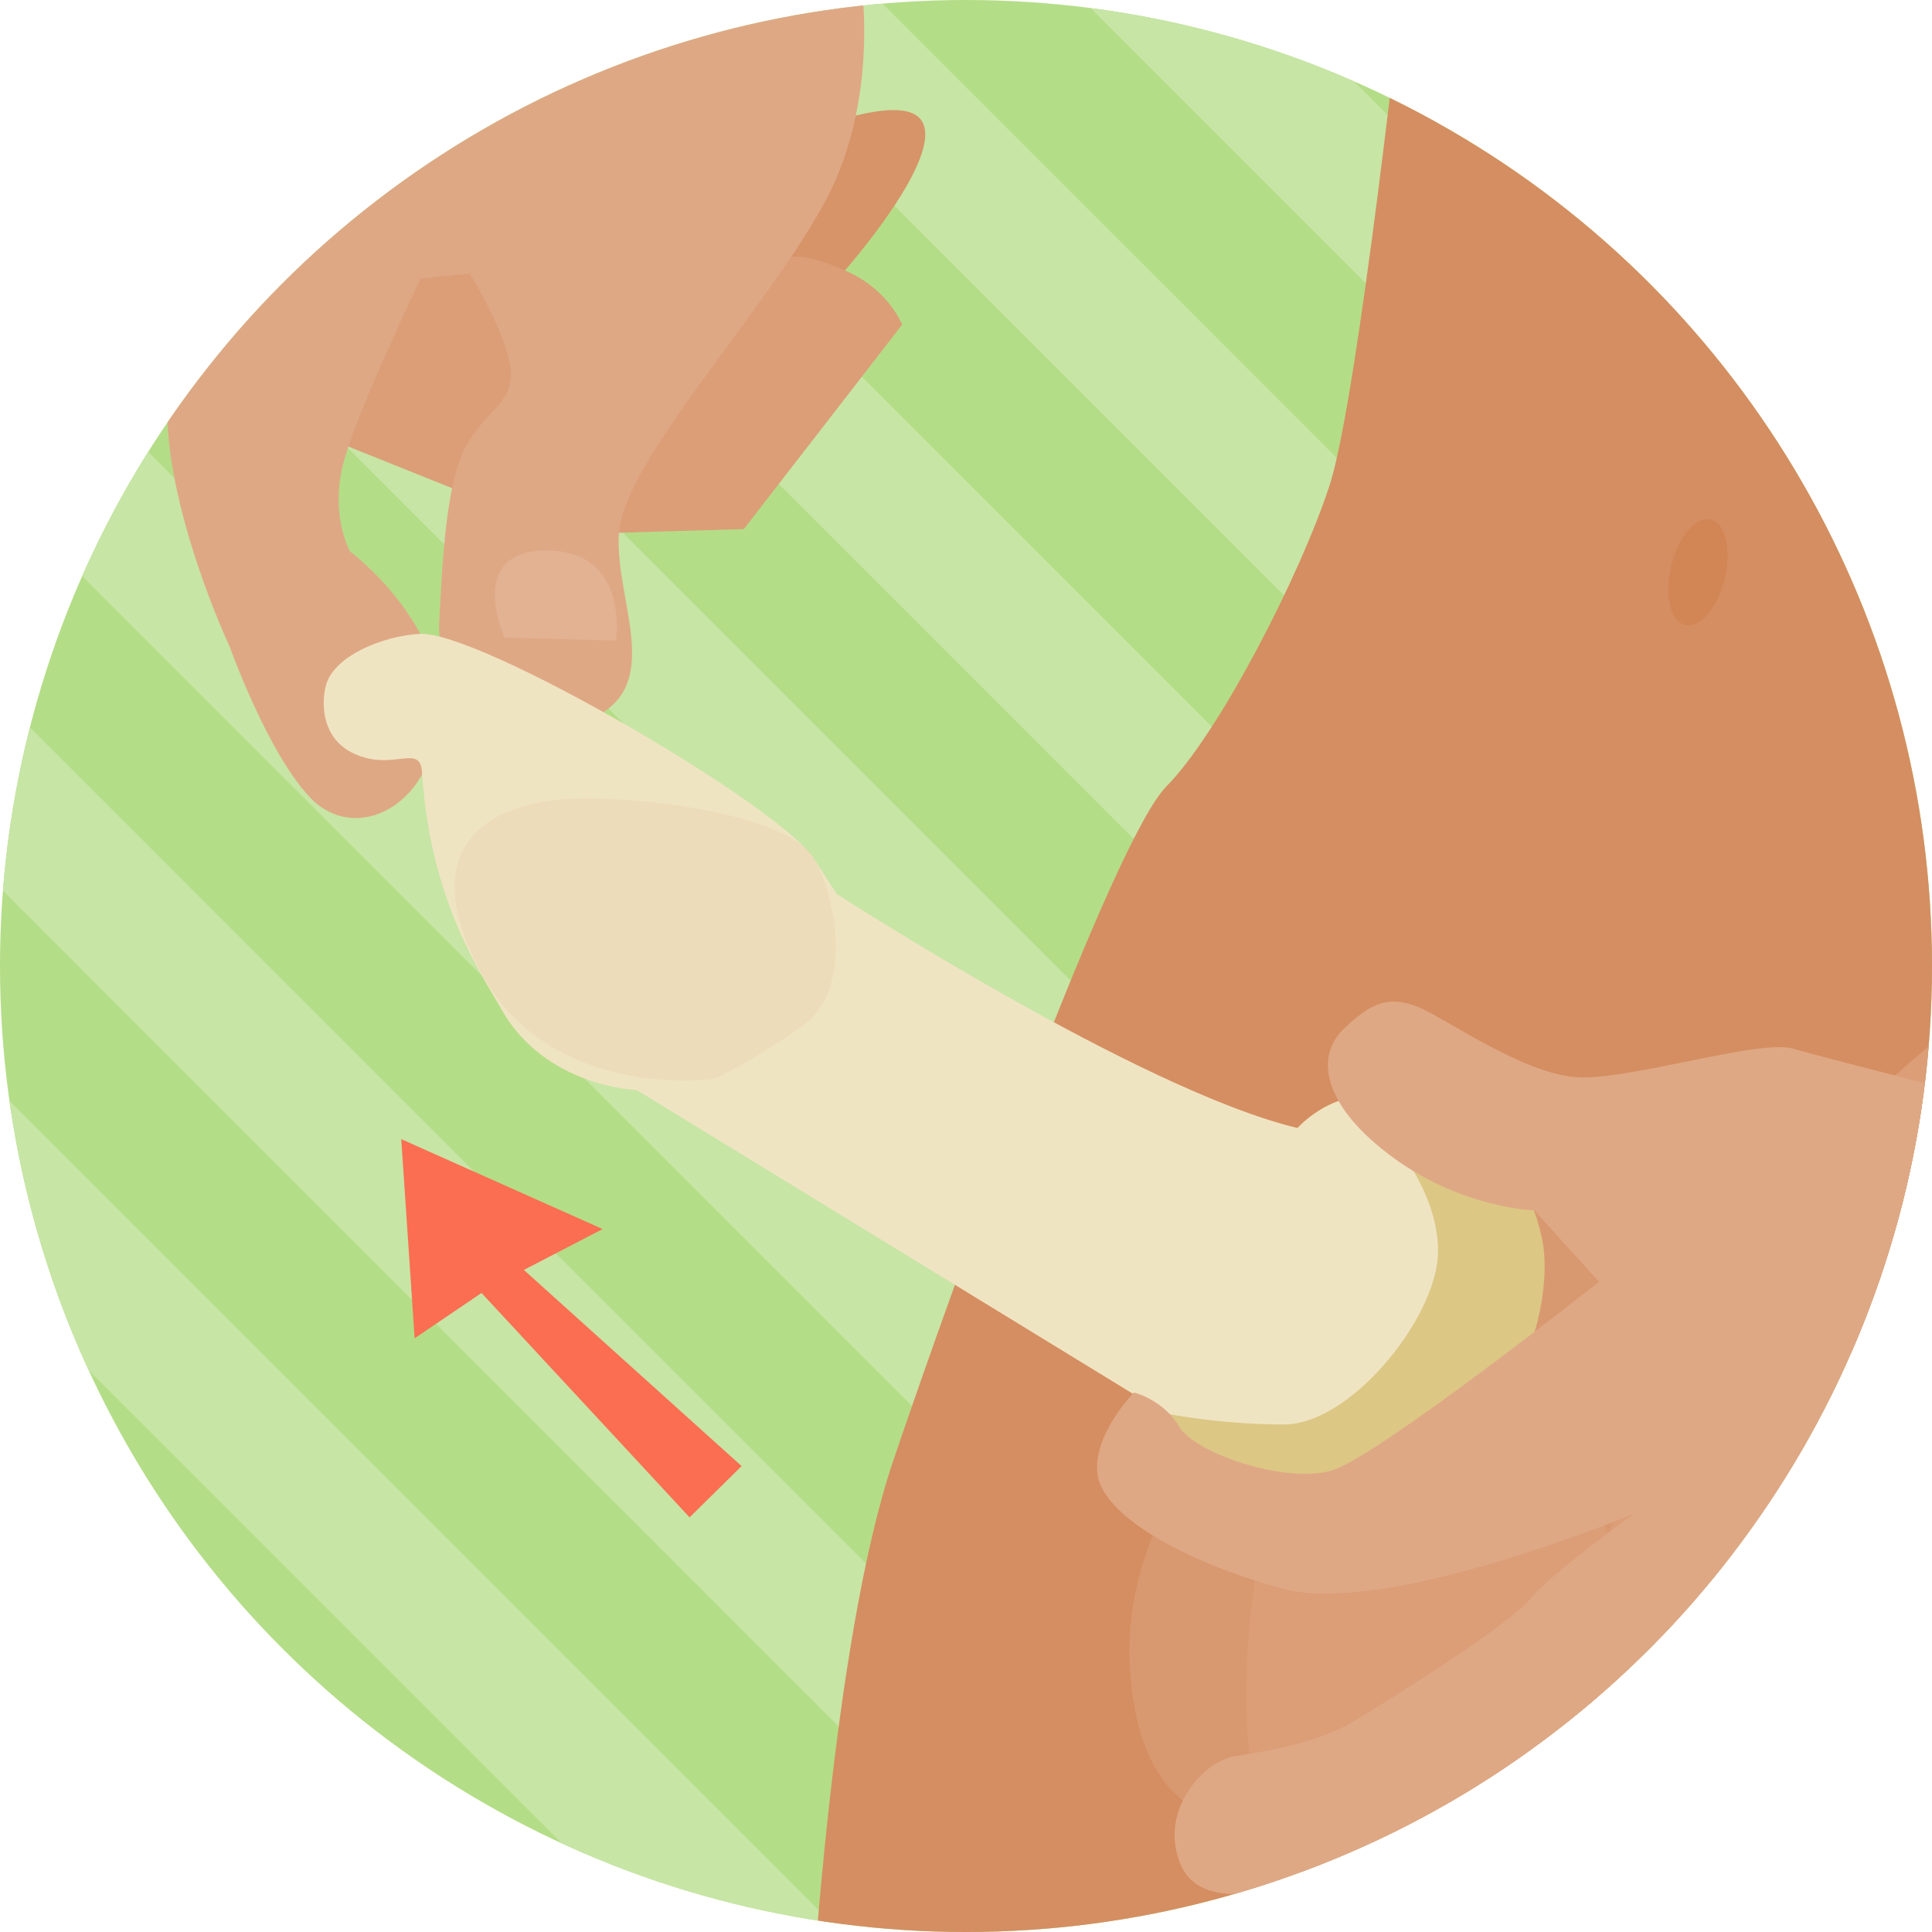 <svg version="1.1" xmlns="http://www.w3.org/2000/svg" xmlns:xlink="http://www.w3.org/1999/xlink" x="0px" y="0px" width="260px" height="260px" viewBox="0 0 260 260" xml:space="preserve"><style type="text/css">.st0{clip-path:url(#SVGID_2_);} .st1{fill:#C7E5A5;} .st2{clip-path:url(#SVGID_4_);} .st3{fill:#D58E61;} .st4{fill:#DB9E77;} .st5{fill:#D99970;} .st6{fill:#D28656;} .st7{fill:#D79469;} .st8{fill:#DFA885;} .st9{fill:#E2B293;} .st10{fill:#EFE4C2;} .st11{fill:#DCC784;} .st12{opacity:0.1;fill:#D78E69;} .st13{fill:#FB6E52;}</style><g id="Fondo_x5F_Si"><defs><circle id="SVGID_1_" cx="130" cy="130" r="130"/></defs><use xlink:href="#SVGID_1_" overflow="visible" fill="#B4DD87"/><clipPath id="SVGID_2_"><use xlink:href="#SVGID_1_" overflow="visible"/></clipPath><g class="st0"><path transform="rotate(45.001 209.408 51)" class="st1" d="M66.1 41.9h286.5V60H66.1z"/><path transform="rotate(45.001 50.38 210.031)" class="st1" d="M-92.9 201h286.5v18.1H-92.9z"/><path transform="rotate(45.001 76.885 183.526)" class="st1" d="M-66.4 174.5h286.5v18.1H-66.4z"/><path transform="rotate(45.001 103.39 157.02)" class="st1" d="M-39.9 148h286.5v18.1H-39.9z"/><path transform="rotate(45.001 129.894 130.515)" class="st1" d="M-13.4 121.5h286.5v18.1H-13.4z"/><path transform="rotate(45.001 156.399 104.01)" class="st1" d="M13.1 94.9h286.5V113H13.1z"/><path transform="rotate(45.001 182.904 77.505)" class="st1" d="M39.6 68.4h286.5v18.1H39.6z"/></g></g><g id="Si_x5F_06"><defs><circle id="SVGID_3_" cx="130" cy="130" r="130"/></defs><clipPath id="SVGID_4_"><use xlink:href="#SVGID_3_" overflow="visible"/></clipPath><g class="st2"><path class="st3" d="M188.9-3.1S182.8 53 179 65.1c-3.9 12.1-14.9 33.5-22 40.7-7.2 7.2-28.6 66.6-36.8 90.8s-11 73.7-11 73.7h88l77.6-132V-1.4l-85.9-1.7z"/><path class="st4" d="M274.7 129.5s-38 23.1-60 67.7-31.9 73.2-31.9 73.2H273l1.7-140.9z"/><path class="st5" d="M166.4 188.9s-15.9 15.9-14.3 36.3c1.6 20.3 13.2 20.3 21.4 21.4 0 0 12.1 3.8 23.1-1.1s45-79-2.2-86.9c-13.8-2.3-28 30.3-28 30.3z"/><path class="st4" d="M168.7 214.2s-3.2 19.8 1.9 32.1 25.9 10.7 35.9.9c10-9.8 20.3-54-7.7-60.5-28-6.6-30.1 27.5-30.1 27.5z"/><ellipse transform="rotate(13.712 228.464 77.014)" class="st6" cx="228.5" cy="77" rx="3.7" ry="7.3"/><path class="st7" d="M101.6 20.6s19.1-9.2 22.4-4.4c3.3 4.8-10.3 20.2-10.3 20.2s-21.2 2.5-12.1-15.8z"/><path class="st4" d="M44.4 59.1l31.9 12.8 23.8-.7 21.3-27.5s-1.8-4.8-7.7-7.3c-5.9-2.6-8.4-2.9-17.2 1.8S80 46.6 80 46.6l-11.9-1.7 6.4-10.4S29.4 18.4 44.4 59.1z"/><path class="st8" d="M115.6-4.7s3.3 16.9-4.4 31.5S84 61.9 83.3 71.7c-.7 9.7 7.4 22.2-6.2 25.9s-18.3-7.7-18-13.9c.4-6.2.7-18.7 3.7-23.8 2.9-5.1 6.4-5.6 5.9-10.3s-5.5-12.8-5.5-12.8l-6.6.7S47.4 56.6 46 63.2s1.1 11 1.1 11 13.1 9.8 12 22.3c-1.1 12.5-11.4 16.9-17.2 11S30.9 87 30.9 87s-8.8-18.7-8.4-33 7.3-58.3 7.3-58.3l85.8-.4z"/><path class="st9" d="M67.9 85.8l15 .4s1.8-11.7-8.8-12.1c-11.7-.4-6.2 11.7-6.2 11.7z"/><path class="st10" d="M191.8 189.4c13.2-10.3 9.5-28.9.4-38-9.2-9-17.6.4-17.6.4-21.3-5.1-62-31.5-62-31.5l-3.3-5.1c-5.9-7.7-44.9-30.3-52.8-29.9-5 .3-11.4 2.9-12.6 6.8-.8 2.9-.4 7.4 3.7 9.3 5.3 2.5 9-1.5 9.2 2.6 1.1 17.4 8.1 27.2 10.6 31.7 5.9 10.6 18.3 11 18.3 11l70.9 43.4s-1.2 6.8 12.3 7.6c13.8.7 22.9-8.3 22.9-8.3z"/><path class="st11" d="M186.3 152.2s7.7 8.1 7.2 16.9c-.6 8.8-11.9 22.6-20.7 22.6s-16-1.5-16-1.5-8 13.8 19.7 11.4 32.4-24.9 31.2-33.9c-1.4-9.1-11.5-27.8-21.4-15.5z"/><path class="st8" d="M215.2 172.5l-8.7-9.6s-9.7-.3-19-7.1-10.6-13.4-6.8-17.2c3.9-3.8 6.2-4.6 10.1-3.1 3.8 1.5 14.7 9.5 22.2 9.5s23.8-5.1 28.2-3.9c4.4 1.3 33.3 8.6 33.3 8.6l.2 77.7s-31.2 16.1-34.7 16.5c-3.5.4-19.6 1.8-19.6 1.8s-14 7.1-21.6 7.9c-7.6.8-25.3 1.1-25.9.6s-11.4 3.5-14.1-3.5c-2.8-7 3.1-13.6 7.2-14.3 4-.7 11-1.7 15.9-4.6s21.2-13.1 24.1-16.7c2.9-3.5 13.9-11.4 13.9-11.4s-33.2 13.9-47.3 10.1c-14.1-3.9-24.2-10.1-24.9-15.4-.7-5.3 4.9-11 4.9-11s3.9.9 6.1 4.6 14.5 7.7 20.5 5.9c6-1.7 36-25.4 36-25.4z"/><path class="st12" d="M96.1 145.2s-21.9 3.1-31.3-14.2 1.2-23.2 12.6-23.5 28.6 2.6 31.9 7.7c3.3 5.1 5.5 18-1.1 22.7-6.6 4.8-12.1 7.3-12.1 7.3z"/><path class="st13" d="M99.8 197.3l-7 6.9-28-30.2-9 6.1-1.8-26.8 27.1 12.1-10.6 5.5z"/></g></g></svg>